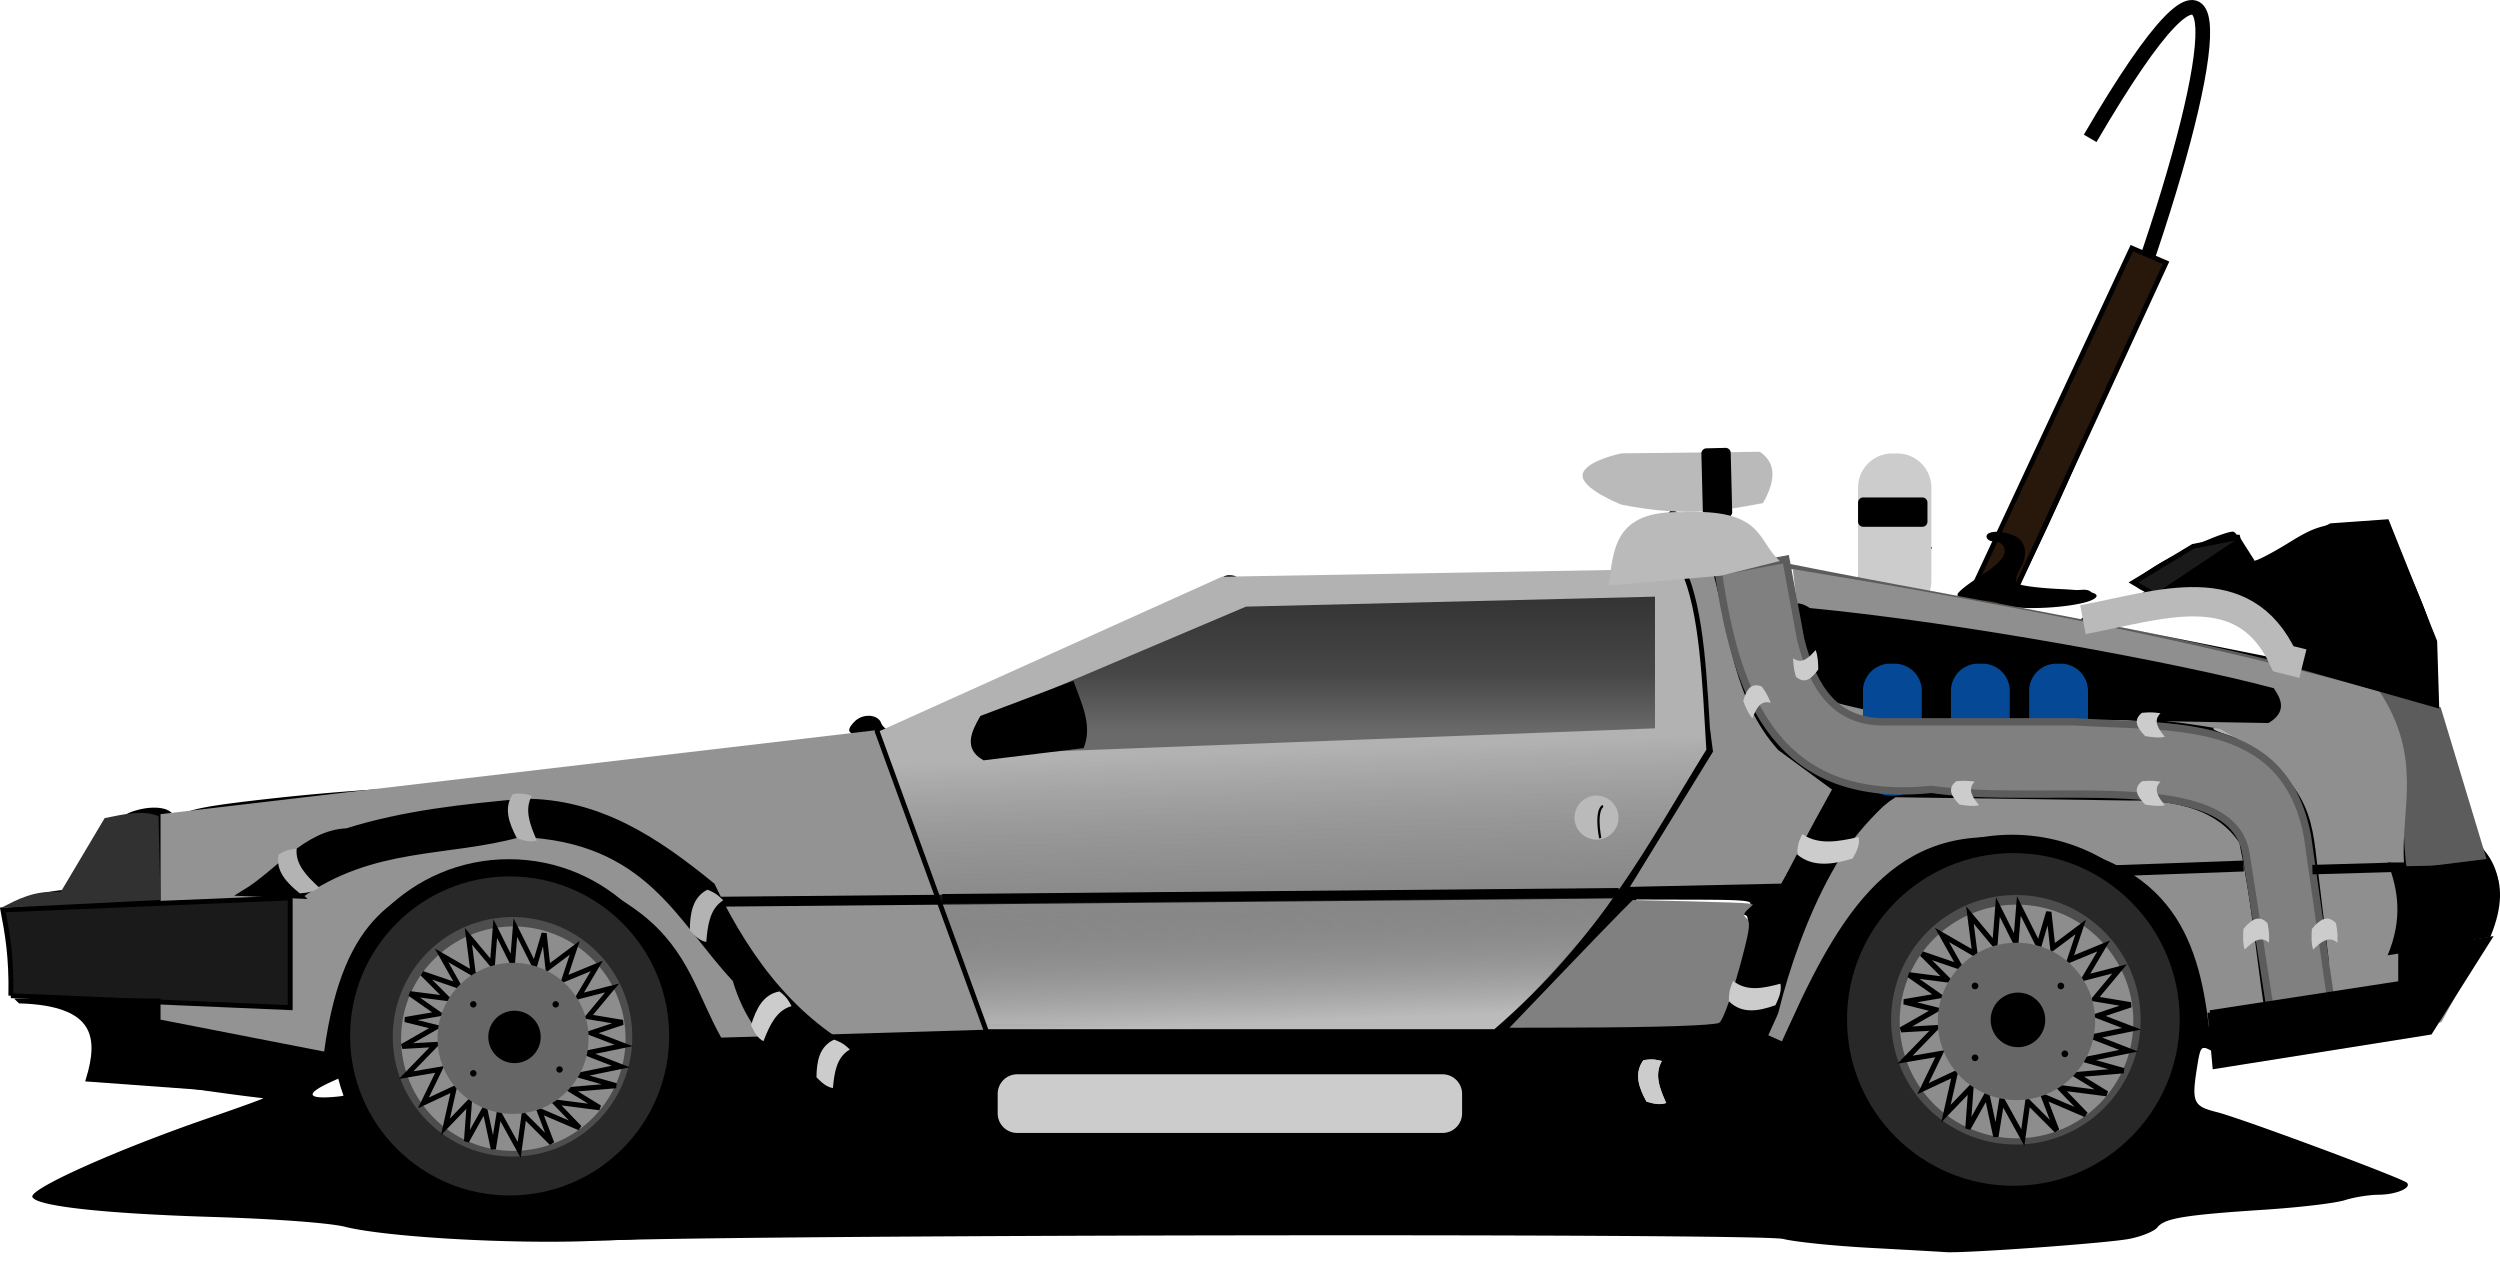 <svg viewBox="0 0 511.408 259.938" xmlns="http://www.w3.org/2000/svg"><defs><linearGradient id="c" x1="260.5" x2="259.68" y1="210.41" y2="152.45" gradientUnits="userSpaceOnUse"><stop offset="0"/><stop stop-opacity="0" offset="1"/></linearGradient><linearGradient id="b" x2="0" y1="149.76" y2="122.05" gradientUnits="userSpaceOnUse"><stop stop-color="#4d4d4d" offset="0"/><stop stop-color="#1a1a1a" offset=".433"/><stop offset="1"/></linearGradient><linearGradient id="a" x1="257.23" x2="255.19" y1="209.19" y2="153.68" gradientUnits="userSpaceOnUse"><stop stop-color="#bbb" offset="0"/><stop stop-color="#393939" stop-opacity=".31" offset=".534"/><stop stop-opacity="0" offset="1"/></linearGradient><filter id="e" x="-.135" y="-.135" width="1.271" height="1.271"><feGaussianBlur stdDeviation="4.624"/></filter><filter id="d" x="-.235" y="-.235" width="1.469" height="1.469"><feGaussianBlur stdDeviation="8.015"/></filter></defs><path d="M427.57 28.303c57.311-98.172-5.333 102.41-46.846 136.38l.39-.086" fill="none" stroke="#000" stroke-width="3"/><path d="m401.09 125.76 35-75 7 3-35 76-7-4z" fill="#28170b" fill-rule="evenodd" stroke="#000"/><path d="M382.602 255.269c-7.352-.393-15.373-1.214-17.824-1.825-4.834-1.205-214.939-.875-243.101.382-16.4.732-42.648-.741-51.084-2.867-3.155-.795-14.32-1.624-27.144-2.017-22.35-.683-36.21-2.229-36.83-4.106-.558-1.685 17.55-9.771 36.335-16.223 6.263-2.152 11.164-3.936 10.892-3.965-7.641-.823-30.136-4.149-30.788-4.552-1.235-.763-1.131-3.772.175-5.078 3.544-3.544-4.111-10.39-13.129-11.738l-4.627-.692.171-4.586c.094-2.522-.182-6.652-.615-9.177-.776-4.533-.746-4.606 2.376-5.694 1.74-.607 4.68-1.103 6.537-1.103 3.239 0 3.51-.298 6.767-7.444 2.479-5.44 4.081-7.707 5.95-8.417 3.951-1.503 8.073-1.19 8.785.665.583 1.52.714 1.52 1.839.005.94-1.268 5.276-2.076 19.41-3.618 10.01-1.092 22.264-2 27.231-2.018s13.9-.642 19.848-1.388c11.566-1.451 13.436-1.273 13.46 1.279.012 1.35.167 1.386.907.217.747-1.179 1.922-.955 7.164 1.363 7.097 3.138 16.422 9.861 17.87 12.883.532 1.11 2.15 2.943 3.596 4.075 2.52 1.973 3.51 2.04 23.673 1.61 22.166-.472 22.62-.584 20.004-4.92-.57-.945-2.91-7.288-5.198-14.094l-4.162-12.376-3.713.321c-3.808.33-4.62-.507-2.525-2.603 1.653-1.653 4.701-1.485 5.385.298.314.816 1.152 1.485 1.863 1.485s2.497 3.23 3.968 7.179 3.738 9.573 5.038 12.498 2.362 6.066 2.362 6.98c0 4.056-.27 4.04 69.789 4.04 59.41 0 67.673-.183 69.613-1.541 1.21-.848 2.2-2.043 2.2-2.655s2.16-4.263 4.8-8.113c10.358-15.104 10.414-15.26 9.654-26.63-.774-11.572-2.491-22.498-3.763-23.941-.48-.545-3.416-1.436-6.524-1.98-4.793-.84-5.7-1.338-5.975-3.273-.415-2.924 1.435-5.145 4.284-5.145 1.229 0 2.792-.673 3.475-1.496 1.104-1.33 1.365-1.331 2.35-.009 1.057 1.42 5.911 2.082 9.913 1.352 2.823-.514 3.096 1.988.33 3.039l-2.411.917 1.426 7.754c.785 4.264 1.834 8.177 2.332 8.694s.905 2.874.905 5.238c0 5.374 2.82 11.006 8.615 17.2 6.079 6.5 12.88 9.11 24.062 9.235 4.63.051 8.863.356 9.408.677s11.461.536 24.26.48c23.232-.103 23.272-.107 23.582-2.296.295-2.069.857-2.21 9.903-2.476l9.59-.283-3.466-1.793c-1.906-.987-6.91-2.192-11.12-2.678s-8.666-1.461-9.902-2.167c-2.97-1.696-41.58-2.23-45.596-.631-2.196.874-3.092.79-4.456-.414-.94-.83-3.668-1.83-6.063-2.223-7.213-1.184-10.802-3.198-13.603-7.635-1.441-2.283-2.933-5.286-3.315-6.673-.785-2.853.55-6.603 2.637-7.404 1.618-.621 20.507 2.072 43.888 6.257 8.986 1.609 21.24 3.641 27.23 4.517 20.332 2.973 22.54 3.442 24.483 5.201 4.464 4.04 4.446 7.576-.044 8.703-2.554.641-2.58.716-.73 2.07 1.057.772 3.42 1.404 5.25 1.404 2.812 0 3.49.464 4.37 2.992 1.319 3.781 4.077 5.385 6.776 3.94 1.09-.583 1.98-1.49 1.98-2.015 0-1.86 1.68-.92 2.817 1.576 1.426 3.13 3.125 2.287 3.125-1.551 0-4.633-2.079-12.974-3.315-13.302-.627-.166-4.706-1.46-9.063-2.873-9.775-3.173-24.265-6.751-38.619-9.536-5.99-1.162-11.528-2.328-12.306-2.591-4.009-1.355 6.955-5.2 15.6-5.47l3.638-.114-3.764-.729c-6.093-1.18-6.3-2.378-.998-5.764 4.412-2.817 14.142-7.142 16.066-7.142.458 0 1.387 1.336 2.064 2.97s1.724 2.97 2.328 2.97 3.78-1.662 7.06-3.694c5.157-3.197 6.926-3.746 13.123-4.069 7.108-.37 7.171-.351 8.22 2.458.582 1.557 1.854 4.613 2.826 6.791 5.31 11.9 6.225 15.342 6.243 23.5.014 6.518.585 9.703 2.797 15.614 1.528 4.085 3.09 9.21 3.47 11.388s1.979 5.606 3.553 7.616c4.451 5.686 3.318 13.561-2.602 18.077-2.304 1.757-3.448 3.445-3.448 5.087 0 3.692-2.535 9.021-4.89 10.282-1.147.614-4.83.985-8.183.823l-6.097-.295.197-6.436c.223-7.298-.232-8.34-4.05-9.274-2.588-.633-2.732-.481-2.897 3.066-.275 5.934.275 11.628 1.155 11.953 1.019.376-3.327 5.148-4.687 5.148-.552 0-1.566-.679-2.254-1.508-1.417-1.707-2.772-1.437-11.02 2.195-4.357 1.919-6.023 2.231-7.55 1.414-1.754-.938-2.02-.664-2.566 2.634-1.332 8.06-1.049 8.788 3.912 10.037 4.98 1.254 37.923 13.5 38.874 14.452 1.05 1.05-2.224 2.433-5.794 2.449-1.91.008-5.03.51-6.932 1.116s-9.252 1.479-16.332 1.94c-16.414 1.072-20.513 1.746-21.98 3.61-.652.829-3.293 1.9-5.87 2.382-4.733.884-33.845 2.972-37.505 2.69-1.089-.084-7.996-.474-15.348-.867zm-281.72-17.788c-.337-.544-1.28-.99-2.097-.99s-1.21.446-.874.99 1.28.99 2.098.99 1.21-.445.873-.99zm-5.446-2.97c0-.545-.472-.99-1.049-.99s-.773.445-.437.99.809.99 1.05.99.436-.446.436-.99zm9.902-7.369c0-.24-.446-.712-.99-1.049s-.99-.14-.99.437.445 1.049.99 1.049.99-.197.99-.437zm-32.856-5.257c.381-2.682-.068-2.727-4.917-.495-4.952 2.28-4.807 3.404.392 3.028 3.499-.254 4.262-.68 4.525-2.533zm335.866-.248c0-1.452-.66-1.98-2.475-1.98-2.703 0-3.133.927-1.287 2.773 1.822 1.822 3.762 1.413 3.762-.793zm-100.082-1.397c.838-1.01.856-1.585.066-2.073-1.319-.815-66.653-.687-68.795.134-.827.318-1.504 1.198-1.504 1.957 0 2.068 68.516 2.05 70.233-.018zm6.467-1.642c-.93-1.506-2.419-1.046-1.803.558.312.814.974 1.229 1.47.922s.647-.973.333-1.48zm-113.332-11.567c.004-.408-2.086-5.3-4.645-10.871l-4.651-10.13-12.901.528c-7.096.29-13.101.726-13.345.97s1.08.45 2.94.458 3.995.402 4.742.875c.863.546-1.94 1.122-7.678 1.576l-9.037.715 2.727 5.03c1.5 2.765 4.117 6.505 5.815 8.31l3.088 3.283h16.47c9.058 0 16.472-.334 16.476-.743zm108.629-4.045c5.958-4.959 16.715-16.746 15.965-17.496-.234-.234-1.74-.033-3.347.446s-2.56.911-2.12.958.505.564.143 1.15c-.428.692-1.247.433-2.342-.743-1.594-1.71-4.843-1.807-60.712-1.807-32.466 0-59.286.257-59.6.572-.703.703 4.978 17.763 6.384 19.168.994.994 33.88 1.979 78.884 2.361l20.991.178 5.754-4.788zm42.832 2.56c.5-1.225 1.917-5.763 3.148-10.083 1.7-5.973 1.94-7.955.996-8.27-.871-.29-.709-.817.545-1.767 1.54-1.169.105-1.358-10.498-1.386l-12.282-.031-11.619 11.883-11.618 11.882h20.208c20.028 0 20.217-.02 21.12-2.228zm-216.82-24.622c0-1.615-6.806-7.643-11.388-10.086-4.245-2.264-15.872-2.995-21.734-1.367-3.898 1.083-1.584 2.619 3.976 2.64 6.032.022 17.456 3.325 23.393 6.762 6.203 3.592 5.752 3.43 5.752 2.051zm229.634-4.911c1.018-1.675 2.794-3.706 3.946-4.513 2.961-2.074 2.637-3.018-1.816-5.29-3.877-1.978-8.625-8.66-12.582-17.708l-1.578-3.607-1.748 5.667c-1.914 6.207-6.275 14.478-11.523 21.857-1.858 2.611-3.115 5.174-2.794 5.693.323.522 6.336.946 13.414.946h12.83l1.851-3.045zm16.683-.291c10.833-7.68 28.914-10.947 43.82-7.92 1.603.326 2.126.167 1.485-.451-2.848-2.746-18.313-3.897-27.726-2.065-2.723.53-7.204 1.11-9.957 1.288-7.711.5-10.423 2.679-12.76 10.256-.906 2.937-.422 2.833 5.137-1.108zm71.546-51.622c-.678-.817-2.403-1.47-3.834-1.45l-2.602.035 2.475 1.415c3.457 1.976 5.601 1.976 3.961 0zm-290.137 50.007c0-1.176 1.72-1.176 4.456 0 1.66.713 1.459.862-1.238.92-1.77.039-3.218-.376-3.218-.92zm51.07-2.171c-.22-.712-.66-4.787-.975-9.055s-.825-8.167-1.132-8.665-2.79-.904-5.517-.904-5.82-.461-6.873-1.025c-2.11-1.13-2.53-4.89-.886-7.96 1.168-2.182 13.754-8.84 16.712-8.84 1.07 0 2.253-.495 2.627-1.1.437-.708 2.36-.878 5.377-.478 3.962.525 5.916.102 12.498-2.706 10.827-4.62 22.468-8.329 30.083-9.585 3.54-.585 20.252-1.334 37.137-1.666 28.774-.566 30.794-.492 32.183 1.179 1.056 1.27 1.576 4.819 1.812 12.37.423 13.52.163 13.847-11.047 13.928-4.454.032-15.228.232-23.942.443s-29.43.663-46.032 1.004c-18.151.373-30.675 1.023-31.407 1.632-.79.656-1.318 4.726-1.5 11.563l-.28 10.55-4.217.306c-2.827.204-4.35-.123-4.62-.99zm29.764-29.191c-.348-2.544-.847-4.839-1.108-5.1-.94-.94-13.882 5.446-14.181 6.996-.358 1.858 1.758 2.402 10.094 2.595l5.828.134-.633-4.625zm48.38 2.792 14.841-.642.768-5.35c.422-2.943.504-5.615.18-5.938-.978-.978-15.27-1.209-23.665-.382-7.813.77-7.895.807-8.808 3.996-.75 2.623-1.642 3.413-4.812 4.266-4.958 1.335-12.01-.708-12.448-3.606a84.862 84.862 0 0 0-.802-4.29l-.517-2.391-1.84 3.026c-1.012 1.664-2.322 3.324-2.91 3.688-1.193.736-1.475 7.732-.358 8.85.393.392 6.297.42 13.12.064s19.086-.937 27.25-1.29zm7.356-23.555c.226-.197-4.144-.358-9.714-.358-6.399 0-9.904.36-9.522.976.546.885 18.154.318 19.236-.618zm31.466 42.58c-.924-.925.193-2.338 1.847-2.338.785 0 1.427.668 1.427 1.485 0 1.492-2.09 2.036-3.274.853zm77.213-41.081c-.997-.58-2.711-.82-3.809-.533-2.232.584-4.774-.128-4.774-1.338 0-.436 2-2.059 4.444-3.605 4.481-2.835 5.93-4.717 4.907-6.372-.306-.495-1.198-.9-1.983-.9s-1.427-.446-1.427-.99c0-1.293 3.566-1.272 6.006.034 2.18 1.166 2.48 4.04.715 6.865-.66 1.057-.847 2.275-.416 2.706s4.335.945 8.674 1.142c5.34.243 7.77.724 7.516 1.49-.707 2.14-16.677 3.347-19.853 1.5zm-25.912-3.53c-1.09-.274-2.325-.823-2.747-1.218-1.925-1.808 7.682-6.89 13.145-6.952 1.947-.022 2.158.174.99.92-.825.528-1.485 2.392-1.485 4.194 0 3.1-.178 3.251-3.961 3.4-2.179.085-4.852-.07-5.942-.344zm-133.186-1.328c0-.527.668-.96 1.485-.96s1.486.176 1.486.39-.669.646-1.486.96-1.485.138-1.485-.39zm92.091-16.706c-.817-.457-3.713-1.834-6.436-3.06-4.756-2.142-4.855-2.267-2.503-3.149 1.53-.574 3.2-.559 4.456.041 1.104.528 3.558 1.228 5.454 1.556 2.828.49 3.752.193 5.157-1.653 1.462-1.92 1.97-2.064 3.486-.982.975.697 2.554 1.528 3.507 1.848s1.733.966 1.733 1.434c0 1.455-4.49 3.879-7.01 3.784-1.319-.05-3.289.158-4.378.46s-2.649.178-3.466-.28z"/><path d="M374.918 254.338c-3.957-.447-7.967-1.13-8.912-1.518s-52.071-.873-113.609-1.08c-83.952-.282-112.757-.086-115.362.787-7.969 2.676-56.655.7-66.84-2.713-2.557-.856-11.156-1.498-24.26-1.81-18.677-.444-30.715-1.788-30.687-3.426.017-.976 6.704-3.958 12.367-5.513 2.723-.748 6.288-1.837 7.922-2.42 9.029-3.218 17.98-5.323 27.231-6.403l10.398-1.214.311-3.764c.487-5.885-.987-6.856-6.555-4.32-5.672 2.585-14.325 2.801-31.151.779-12.97-1.56-14.81-2.55-12.182-6.562.91-1.39 1.389-3.366 1.063-4.392-.783-2.466-10.597-7.946-14.23-7.946-3.394 0-5.363-1.912-4.09-3.972.996-1.611.18-9.798-1.146-11.492-1.188-1.518 1.064-3.211 5.194-3.905 1.855-.31 4.32-.754 5.48-.985 1.527-.303 3.017-2.483 5.391-7.886 3.452-7.854 4.755-8.88 10.453-8.228 2.818.322 2.843.384 2.843 7.01 0 3.678.255 6.686.568 6.685s1.079-2.752 1.704-6.113 1.505-6.479 1.955-6.929 6.367-1.11 13.15-1.465 14.057-1.248 16.168-1.983 7.61-1.336 12.223-1.336c7.72 0 8.429.167 8.936 2.106l.55 2.107 1.708-2.264c1.44-1.91 3.318-2.473 11.982-3.596 5.651-.733 10.831-1.121 11.513-.864s1.237 1.443 1.237 2.633c0 2.068.085 2.088 1.89.455s2.265-1.53 10.15 2.245c4.543 2.176 9.786 5.54 11.651 7.477 3.318 3.445 3.352 3.564 1.574 5.529-1.934 2.137-1.287 4.16.695 2.178 1.647-1.646 3.46-1.46 5.485.566 1.576 1.576 3.13 1.667 16.587.973 8.166-.421 17.223-.498 20.126-.172 3.905.44 5.709.215 6.932-.862 1.293-1.14 2.888-1.285 7.332-.664 3.124.436 33.648.845 67.831.908 59.467.11 62.311.033 65.864-1.786 2.043-1.046 3.714-1.505 3.714-1.019s6.289.884 13.976.884h13.976l3.807-4.209c2.094-2.314 3.812-4.876 3.817-5.693.005-.817-1.916-2.653-4.27-4.08-3.575-2.167-5.074-4.159-9.127-12.125-2.668-5.243-5.378-9.534-6.022-9.536-2.008-.008-2.536-3.89-1.822-13.41.441-5.886.313-9.884-.359-11.14-.694-1.296-3.313-2.55-7.76-3.716-7.902-2.071-8.607-2.555-7.734-5.308.84-2.646 3.498-2.722 3.498-.1 0 2.4.865 2.531 2.445.37 1.038-1.42 1.614-1.452 4.875-.273 4.842 1.75 5.379 2.516 6.606 9.423.57 3.206 1.66 7.192 2.424 8.858s1.136 3.99.83 5.163c-.804 3.071 3.015 10.302 8.76 16.587 4.06 4.443 6.012 5.73 11.033 7.272 9.363 2.876 14.243 3.457 17.547 2.088 2.01-.832 3.3-.892 4.152-.191.731.6 10.959 1.208 25.002 1.487 20.737.412 24.122.266 26.562-1.143 2.624-1.514 2.88-1.502 4.134.206 1.588 2.16 8.472 3.968 9.853 2.587.518-.518 2.19-.941 3.714-.941 3.196 0 3.727-2.256 1.19-5.059-2.116-2.339-1.259-3.39 2.999-3.677 3.223-.217 3.535-.007 3.535 2.383 0 2.903 5.983 11.718 8.648 12.74 1.068.41 2.186-.01 3.016-1.135.726-.983 1.934-1.663 2.685-1.51 3.198.646 2.996-18.197-.235-21.815-.851-.953-2.213-1.732-3.025-1.732s-5.756-1.381-10.987-3.068-17.667-4.759-27.639-6.825c-21.46-4.447-22.73-5.066-14.378-7.004 7.033-1.633 15.301-1.049 20.378 1.44 4.024 1.971 4.701 2.074 4.688.711-.027-2.885-1.797-4.486-5.124-4.636-5.691-.257-12.685-1.606-12.685-2.449 0-1.734 14.155-9.857 17.176-9.857.769 0 1.956 1.347 2.637 2.992s1.624 3.23 2.093 3.52 2.867-.86 5.328-2.553c6.482-4.46 10.627-5.94 16.638-5.94h5.316l2.801 6.19c4.006 8.849 5.52 13.36 6.558 19.557 1.094 6.524 1.125 7.542.346 11.387-.417 2.057.166 4.699 1.892 8.585 1.372 3.088 3.222 8.435 4.11 11.883s2.694 7.687 4.01 9.42c3.306 4.357 3 14.68-.472 15.896-3.166 1.109-6.048 4.588-6.048 7.302 0 7.302-5.382 11.555-12.995 10.269-3.68-.622-3.773-.73-2.35-2.762.815-1.163 1.481-3.143 1.481-4.4s.557-2.453 1.238-2.656c5.006-1.493 5.256-1.814 1.987-2.552-5.837-1.318-7.496-3.841-4.617-7.022 2.166-2.394 1.016-7.82-1.657-7.82-1.367 0-1.902.695-1.902 2.468v2.468l-4.208-1.634c-2.315-.899-4.836-2.12-5.602-2.715-1.169-.907-1.275-.443-.66 2.88.402 2.178 1.315 5.297 2.028 6.931 1.953 4.477 1.882 18.76-.102 20.405-1.325 1.1-1.781 1.02-2.9-.51-1.602-2.19-5.89-1.66-11.689 1.448-2.139 1.146-5.128 1.9-6.87 1.731l-3.082-.298-1.218 8.416c-.67 4.63-1.505 9.359-1.857 10.509-.701 2.298-.335 2.492 9.424 4.996 9.341 2.396 14.153 3.187 20.3 3.336 4.485.109 5.32.332 3.407.913-1.393.422-3.579 1.328-4.857 2.012-1.961 1.05-15.009 2.418-31.228 3.276-3.23.17-3.96.574-3.96 2.19 0 1.668-1.094 2.185-6.932 3.278-8.246 1.544-47.433 2.36-57.696 1.2zm47.047-16.68c3.486-2.484 6.784-6.118 5.554-6.118-1.466 0-6.276 2.396-6.285 3.131-.004.36-1.901.97-4.216 1.352s-4.648.96-5.185 1.28c-2.336 1.397-14.372-1.006-14.372-2.87 0-.502-.668-.913-1.485-.913-1.806 0-1.939-2.092-.248-3.89 1.018-1.082.754-1.202-1.485-.675-2.636.622-3.775-.609-1.733-1.871 1.714-1.059 1.078-2.476-1.111-2.476-1.82 0-1.924-.214-.78-1.592 1.117-1.347 1.058-1.785-.385-2.84-1.538-1.125-1.554-1.375-.164-2.53 1.018-.843 1.182-1.503.484-1.935-1.418-.876.874-10.934 2.646-11.614.71-.273 1.29-1.13 1.29-1.906s.669-1.667 1.486-1.98 1.485-1.239 1.485-2.056c0-.907.573-1.265 1.47-.921.868.333 1.903-.244 2.526-1.407.58-1.084 1.546-1.668 2.146-1.297s1.677-.129 2.395-1.11c1.005-1.375 1.615-1.525 2.664-.655 1.499 1.244 2.663.571 2.663-1.54 0-1.971-6.238-.682-12.25 2.532-8.251 4.412-12.757 12.375-12.68 22.417.054 7.248 1.823 11.72 6.57 16.606 4.719 4.86 8.74 6.852 15.39 7.624 6.236.724 9.732.019 13.611-2.746zm-308.952 2.17c1.226-.329 2.228-1.039 2.228-1.578s-.7-.712-1.556-.383c-1.705.654-9.586-1.08-12.774-2.812-6.465-3.51-10.538-6.743-10.062-7.984.305-.795-.285-1.628-1.404-1.984-2.575-.817-2.442-2.086.298-2.845l2.228-.617-2.475-1.952c-1.936-1.527-2.111-1.957-.802-1.974 2.253-.03 3.205-1.785 1.852-3.416-.833-1.004-.717-1.473.478-1.932 1.056-.405 1.37-1.264.949-2.591-.448-1.41-.181-1.986.922-1.986.892 0 1.552-.842 1.552-1.98 0-1.09.445-1.98.99-1.98s.99-.669.99-1.486c0-.825.88-1.485 1.98-1.485 1.164 0 1.981-.66 1.981-1.601 0-1.114.603-1.443 1.983-1.082 1.217.318 2.328-.098 2.875-1.076.737-1.318 1.158-1.374 2.426-.321.843.7 2.408.995 3.478.656s2.231-.154 2.581.413 1.455 1.03 2.453 1.03 2.073.669 2.386 1.486 1.476 1.485 2.582 1.485 2.012.638 2.012 1.419.897 1.703 1.994 2.051 1.722 1.075 1.389 1.615.116 1.78 1 2.756 1.342 2.463 1.02 3.303-.09 1.836.518 2.212c.804.497.78 1.076-.088 2.123-1.567 1.887.47 4.36 2.18 2.649 1.545-1.545-.697-11.615-3.613-16.236-7.335-11.62-25.299-13.422-35.533-3.566-6.678 6.432-8.294 15.61-4.522 25.69 2.061 5.51 7.603 11.8 11.889 13.497 2.807 1.112 10.28 1.376 13.616.482zm7.18-3.279c0-.512-.446-1.207-.99-1.543s-.99.082-.99.931.445 1.544.99 1.544.99-.42.99-.932zm157.446-2.936c40.66-.01 67.336-2.06 67.336-5.174 0-.473-15.04-.896-33.42-.94s-54.81-.211-80.952-.37-51.874-.08-57.183.176l-9.652.465 3.39 2.3c3.822 2.594 6.976 2.798 62.455 4.04 15.794.354 28.85.76 29.014.902s1.945-.114 3.96-.57 8.789-.828 15.052-.83zm-152.495-.037c0-1.133-4.148-4.16-4.803-3.505-.592.592 2.846 4.44 3.966 4.44.46 0 .837-.42.837-.935zm-11.788-4.575c5.826-2.676 6.312-3.032 7.537-5.523.953-1.937.906-3.68-.232-8.558-1.917-8.218-4.385-10.611-10.943-10.611-6.161 0-11.794 3.74-13.103 8.7-.921 3.492.746 11.621 2.92 14.242 2.852 3.436 8.573 4.16 13.82 1.75zm-9.478-7.323c-.323-.523-.06-1.792.582-2.821 1.767-2.83.315-7.464-2.137-6.823-2.234.584-2.482-.98-.557-3.517 1.84-2.424 4.88-2.314 4.1.148-.422 1.327.215 2.49 2.16 3.95 4.764 3.573 5.294 4.164 4.662 5.187-.339.548.208 1.599 1.214 2.335 2.59 1.893.854 3.096-2.148 1.49-1.916-1.026-2.765-1.065-3.663-.167-1.412 1.412-3.41 1.515-4.213.218zm9.847-8.012c-.941-1.522.348-2.505 1.619-1.234.71.711.728 1.265.052 1.683-.555.343-1.307.14-1.671-.45zm15.125 15.173c.39-1.17-3.48-2.807-4.417-1.87-.822.823 1.819 3.707 3.025 3.305.565-.189 1.191-.834 1.392-1.435zm291.306-1.939c1.318-1.19 2.542-3.196 2.72-4.456 1.65-11.707 1.703-11.269-1.808-14.849-7.874-8.024-12.798-8.907-18.135-3.248-4.181 4.434-6.473 9.236-6.433 13.48.037 3.841 1.528 6.107 6.1 9.27 4.5 3.111 14.01 3.005 17.556-.197zm-12.795-8.947c-2.687-.481-5.179-2.256-3.169-2.256.654 0 2.08-.892 3.169-1.98 2.835-2.836 6.931-2.66 6.931.296 0 2.45-1.729 4.738-3.416 4.52-.572-.075-2.154-.335-3.515-.58zm23.27 10.617c.337-.545.14-.99-.436-.99s-1.05.445-1.05.99.197.99.438.99.712-.446 1.048-.99zm-299.891-4.5c.799-2.081-.09-2.744-2.606-1.945-1.687.535-1.875.95-.944 2.071 1.515 1.825 2.82 1.779 3.55-.126zm302.367-.346c0-1.046-2.455-2.1-4.785-2.055-1.425.027-1.388.23.27 1.485 2.146 1.623 4.515 1.922 4.515.57zM314.1 222.119c.719-.26 1.165-1.477.99-2.704l-.317-2.233-39.114-.069c-32.842-.057-39.79.176-43.332 1.456-4.906 1.772-4.968 3.356-.16 4.06 4.197.613 80.131.14 81.933-.51zm12.06-1.471c0-.545-.445-.99-.99-.99s-.99.445-.99.99.446.99.99.99.99-.445.99-.99zm108.134-11.669c-1.4-6.672-4.38-11.28-9.51-14.7-4.141-2.761-12.374-4.592-11.055-2.458.401.65 1.586.91 2.632.578 1.21-.384 2.11-.061 2.474.887.315.82 1.151 1.269 1.859.997s2.512.643 4.01 2.031c2.375 2.2 2.55 2.735 1.363 4.165-1.214 1.463-1.121 1.564.858.936 2.232-.709 3.152.716 1.23 1.904-1.697 1.05-1.086 2.476 1.061 2.476 1.954 0 1.97.082.318 1.732s-1.596 1.761 1.167 2.318l2.9.584-2.782 1.147c-2.995 1.234-2.774 3.13.366 3.13 2.67 0 2.419 1.773-.306 2.16-2.826.401-2.563 2.12.436 2.86 3.296.813 4.496-3.517 2.98-10.748zm-364.702-3.946c.086-1.961-.246-2.164-2.624-1.596-1.498.358-3.3 1.106-4.006 1.663s-5.05.957-9.654.89c-4.795-.07-8.373.285-8.373.831 0 .525.335.97.743.99s4.753.654 9.655 1.412c8.772 1.355 8.939 1.343 10.623-.778l1.71-2.155.122 2.97c.118 2.92.134 2.93.913.496.436-1.362.837-3.487.892-4.723zm82.762 2.776c.925-1.496-7.974-17.62-9.103-16.49-.229.228.667 2.577 1.99 5.218s2.948 6.473 3.61 8.515c1.19 3.68 2.363 4.602 3.503 2.757zm49.615-.167c.505-.817 6.958-.95 23.577-.484 12.584.352 35.025.9 49.869 1.216l26.986.576 4.206-2.497c4.746-2.82 22.254-20.072 21.318-21.01-.733-.733-130.453-.584-131.64.151-.46.284-.45 1.269.02 2.189s1.15 3.01 1.51 4.643c.514 2.346.071 1.929-2.105-1.98l-2.757-4.951-17.811.327c-9.796.18-18.57.538-19.499.795-2.073.575-1.252 2.784 4.461 11.995 6.312 10.177 6.255 10.153 25.03 10.153 10.977 0 16.369-.36 16.84-1.124zm150.278-.13c.942-.688 2.54-4.365 3.55-8.169s2.519-8.77 3.351-11.035 1.252-4.382.93-4.703-6.338-.585-13.37-.585h-12.787l-11.557 11.989c-6.356 6.593-11.705 12.386-11.887 12.873-.55 1.47 39.741 1.114 41.77-.37zm20.767-19.822c3.724-6.355 12.353-13.84 18.794-16.306 18.689-7.152 40.771-4.174 50.722 6.84 4.479 4.958 8.995 14.354 10.362 21.56.56 2.95 1.237 5.585 1.505 5.854 2.777 2.776-.007-12.945-3.637-20.542-1.197-2.503-4.931-7.274-8.3-10.602-6.867-6.785-10.785-8.53-23.263-10.354-8.2-1.199-22.261-.51-23.281 1.14-.308.498-2.473.906-4.81.906-8.865 0-9.89.911-16.883 14.996-6.074 12.235-9.463 21.31-9.434 25.261.007 1.006 1.28-1.811 2.828-6.259s3.977-10.07 5.398-12.494zM46.912 200.844c0-.544-.196-.99-.437-.99s-.712.446-1.048.99-.14.99.436.99 1.05-.445 1.05-.99zm6.437 0c.336-.544-.057-.99-.874-.99s-1.76.446-2.097.99.056.99.873.99 1.761-.445 2.098-.99zm412.856.106c.301-.487-.093-2.699-.875-4.916s-1.177-5.54-.878-7.385c.627-3.86-1.402-5.37-4.783-3.56-1.48.792-1.822 1.63-1.312 3.215.38 1.179 1.276 4.594 1.991 7.59.715 2.995 1.338 5.557 1.383 5.693.225.67 3.998.133 4.474-.637zm-443.504-3.17c.368-.595 1.719-.882 3-.637 2.319.443 2.322.43.627-2.455-1.176-2.002-1.8-2.43-2.017-1.383-.171.834-1.865 2.078-3.763 2.765-2.83 1.023-3.13 1.374-1.668 1.951 2.554 1.008 3.07.976 3.821-.24zm15.291-.838c0-.512-.445-1.207-.99-1.544s-.99.083-.99.932.445 1.544.99 1.544.99-.42.99-.932zm8.136-4.201c-1.338-1.338-2.563.765-1.72 2.952.598 1.554.73 1.543 1.675-.143.678-1.207.693-2.161.045-2.809zm10.679 2.162c0-.544-.197-.99-.437-.99s-.712.446-1.048.99-.14.99.436.99 1.049-.445 1.049-.99zm-4.951-5.281c0-2.814-.74-3.665-2.573-2.962-1.702.654-1.792 2.492-.2 4.084 1.815 1.815 2.773 1.428 2.773-1.122zm86.118-6.434c-2.25-4.659-8.709-10.628-14.19-13.118-7.607-3.454-26.321-1.818-30.835 2.695-.868.868-1.42 1.737-1.227 1.93s3.667-.02 7.72-.472c14.292-1.592 27.674 1.953 36.584 9.694 1.906 1.656 3.537 3.023 3.623 3.037s-.667-1.68-1.675-3.767zm233.724-6.109c0-.545-.472-.99-1.048-.99s-.774.445-.437.99.808.99 1.048.99.437-.445.437-.99zm112.53-.495c.817-.817 2.764-1.485 4.327-1.485 5.083 0 4.968-3.761-.136-4.405-1.293-.163-2.963-.465-3.709-.67-1.895-.52-5.115 5.194-3.837 6.807 1.25 1.579 1.551 1.556 3.355-.247zm-24.979-.363c1.435-2.32-6.733-5.833-9.064-3.899-1.071.89-.794 1.454 1.434 2.923 2.918 1.924 6.742 2.414 7.63.976zm3.053-45.683c.336-.545-.332-.99-1.486-.99s-1.821.445-1.485.99 1.005.99 1.485.99 1.15-.446 1.486-.99zM189.979 173.86c-4.483-12.531-7.415-21.87-6.999-22.286.29-.288.808.319 1.154 1.35.57 1.703 7.38 19.547 8.165 21.396.182.428-.167.778-.774.778s-1.303-.557-1.546-1.238zm148.613-2.228c2.996-5.07 8.607-13.368 9.04-13.368.866 0-5.28 10.155-7.972 13.173l-2.823 3.166 1.755-2.97zm-122.51-1.733c-.667-1.225-1.463-5.347-1.769-9.16l-.556-6.93-6.273-.693c-8.907-.982-11.075-3.438-7.518-8.516 1.794-2.562 12.257-8.12 15.284-8.12 1.124 0 3.162-.734 4.529-1.63 2.117-1.387 2.846-1.435 4.915-.328 2.188 1.171 3.686.798 15.057-3.744 6.944-2.774 15.077-5.716 18.072-6.537 7.588-2.08 19.4-3.08 20.245-1.714.901 1.46 24.589 1.379 29.762-.101 2.178-.623 9.121-1.306 15.429-1.517 9.385-.315 11.694-.111 12.716 1.12.725.875 1.459 5.57 1.749 11.196.696 13.518 1.101 13.164-15.937 13.88l-13.687.573.57-2.876c.958-4.84 1.09-9.772.294-11.06-.957-1.548-28.554-1.722-31.401-.198-1.107.592-1.916 2.066-1.916 3.49 0 3.128-3.806 4.748-9.654 4.11-5.419-.592-7.18-2.13-7.18-6.271 0-2.313-.458-3.345-1.485-3.345-.817 0-1.485.672-1.485 1.492s-1.112 2.459-2.47 3.64c-2.072 1.801-2.413 2.846-2.112 6.465.27 3.232-.043 4.526-1.243 5.148-3.095 1.604-4.558-.145-4.87-5.82-.165-2.978-.466-5.581-.67-5.785s-3.856 1.125-8.118 2.952c-5.958 2.553-7.749 3.776-7.749 5.289 0 1.338.793 2.09 2.476 2.347 2.022.31 1.659.583-1.98 1.486l-4.457 1.106-1.136 10.892c-.625 5.99-1.182 11.003-1.238 11.14s-1.2.248-2.542.248c-1.512 0-2.902-.848-3.652-2.228zm-40.944-21.537c.337-.545 1.254-.99 2.039-.99s1.427.445 1.427.99-.918.99-2.039.99-1.763-.445-1.427-.99zm269.907-.932c-2.228-1.932-3.552-2.039-25.411-2.039-14.306 0-23.293.376-23.673.99-.909 1.471-4.438 1.2-5.047-.389-.316-.824-2.795-1.662-6.157-2.082-3.095-.387-6.775-1.297-8.177-2.022-2.693-1.392-7.34-7.685-8.062-10.918-.542-2.425 1.826-7.364 3.53-7.364 4.413 0 28.093 3.875 58.076 9.505 6.065 1.138 29.347 4.317 31.859 4.35 1.637.02 6.76 5.318 6.76 6.99 0 2.303-5.791 4.051-12.605 3.806-2.598-.093-5.628.141-6.733.52-1.356.467-2.775.028-4.36-1.347zm-151.822-.783c2.315-.209 6.102-.209 8.417 0s.42.379-4.208.379-6.524-.17-4.209-.38zm115.62-24.007c-.402-.65-2.008-.823-4.054-.44-4.61.865-4.255-.573 1.068-4.324 2.775-1.956 4.456-3.896 4.456-5.142 0-2.253 2.477-2.735 3.281-.639.288.75-.123 2.608-.913 4.13-1.51 2.91-1.06 3.993 1.893 4.562.982.189 1.873.789 1.98 1.334.27 1.367-6.89 1.849-7.712.519zm12.956.136c-.664-1.074 1.588-2.14 4.52-2.14 1.143 0 1.81.524 1.576 1.237-.495 1.507-5.284 2.217-6.096.903zm-38.222-3.553-3.466-1.26 3.466-2.126c1.906-1.17 4.134-2.124 4.95-2.122 1.62.004 4.23 4.693 3.38 6.07-.726 1.175-4.202.94-8.33-.562zm-41.59-18.413c-.817-.443-2.934-1.342-4.704-1.998s-3.218-1.631-3.218-2.168c0-.545.766-.657 1.733-.253.953.397 3.738 1.125 6.189 1.617 3.904.784 4.66.646 6.1-1.112 2.021-2.467 2.397-2.477 5.369-.139 1.806 1.42 2.08 2.1 1.146 2.835-1.686 1.328-10.791 2.207-12.615 1.218z"/><path d="M384.583 254.288c-7.353-.385-15.171-1.199-17.376-1.808-6.19-1.711-224.356-1.843-233.644-.14-4.906.898-12.275 1.095-25.251.674-22.533-.73-33.943-2.131-39.111-4.801-3.032-1.567-5.052-1.913-8.665-1.485-2.59.307-4.71.403-4.71.213s2.974-1.78 6.61-3.533c4.638-2.237 8.037-3.189 11.388-3.189 2.627 0 4.777-.378 4.777-.84s-.851-2.998-1.892-5.637-2.205-6.894-2.59-9.456-1.098-4.905-1.587-5.207-3.35.372-6.36 1.498c-6.19 2.316-12.658 2.56-27.012 1.018-15.347-1.65-16.012-1.812-16.012-3.91 0-1.032.446-2.152.99-2.488s.99-1.914.99-3.504c0-2.366-.703-3.252-3.869-4.867-2.128-1.085-4.025-2.44-4.214-3.008s-2.682-1.312-5.538-1.65-5.193-.944-5.193-1.346c0-1.322 2.862-3.138 3.918-2.486.568.351 1.485.36 2.036.02 1.506-.932-.521-3.938-2.662-3.947-1.232-.005-1.906-.873-2.12-2.73-.252-2.193.085-2.723 1.733-2.723 2.19 0 2.814-1.56.881-2.204-2.074-.692.21-2.748 3.051-2.748 3.532 0 5.826-2.582 9.058-10.196 2.282-5.377 2.985-6.18 5.971-6.827 5.651-1.224 6.13-.62 5.69 7.173-.37 6.542-.272 6.944 1.621 6.673 1.32-.19 2.108-1.143 2.283-2.764.78-7.24 1.37-9.156 2.475-8.051.616.616 2.771 1.12 4.79 1.12 3.182 0 3.601.262 3.152 1.98-.285 1.089-.244 1.98.091 1.98.754 0 12.575-6.238 17.941-9.467 3.401-2.046 5.23-2.385 12.93-2.4 8.879-.016 8.979.011 10.002 2.707l1.034 2.724 1.081-2.639c1.24-3.028 2.13-3.392 11.592-4.747 10.342-1.48 12.378-1.352 12.378.784 0 2.76 1.13 3.315 3.108 1.526 1.66-1.503 2.297-1.39 9.194 1.642 7.536 3.311 16.211 10.638 13.691 11.562-.68.25-1.238 1.058-1.238 1.798 0 2.827-1.852 2.235-6.284-2.012-7.598-7.28-11.578-8.892-21.937-8.882-11.902.01-18.332 2.084-26.836 8.65-7.75 5.985-11.35 10.706-14.41 18.893-1.451 3.887-2.884 6.056-4.374 6.623-1.218.463-2.507 1.315-2.864 1.893s-2.878 1.052-5.601 1.052c-3.049 0-4.716-.381-4.34-.99.337-.545 1.491-.99 2.566-.99 2.922 0 3.356-2.505 1.783-10.294l-1.421-7.036-6.662-.292-6.663-.293.015 8.214c.009 4.519.442 8.884.964 9.7.752 1.178.33 1.589-2.035 1.98-1.64.273-2.989.942-2.997 1.486-.012.845 11.889 3.438 26.514 5.776l4.037.646 1.115-7.496c1.57-10.559 4.37-16.41 10.551-22.06 6.566-6 14.057-8.4 26.202-8.39 12.4.01 20.168 2.849 28.103 10.273 6.357 5.946 10.406 12.231 12.541 19.467 1.344 4.552 3.13 5.904 4.933 3.732.92-1.108.436-2.698-2.315-7.616-1.913-3.418-5.073-8.22-7.022-10.67-4.191-5.27-4.354-6.806-.98-9.264 2.468-1.798 2.561-1.795 4.384.162 1.791 1.922 2.695 1.978 23.44 1.446 11.869-.304 21.802-.823 22.074-1.153s24.558-.376 53.968-.103 61.047.216 70.306-.125 23.785-.652 32.28-.69c15.317-.067 15.46-.089 17.056-2.524l1.61-2.455 3.039 2.84 3.04 2.839-3.134 6.207c-3.624 7.18-6.796 16.19-6.831 19.407-.045 4.103 1.799 2.284 3.453-3.407 2.435-8.375 7.942-18.658 12.357-23.073 12.178-12.178 38.06-15.685 54.534-7.39 8.613 4.337 15.53 14.811 18.07 27.363.68 3.363 1.75 6.285 2.377 6.494 2.138.713 3.346-3.345 2.335-7.843-1.26-5.608-.627-5.953 1.142-.623 1.275 3.843 1.764 4.3 4.891 4.568 4.82.413 5.955-1.266 4.222-6.24-.76-2.178-1.124-5.362-.81-7.074 1.059-5.792-.638-7.164-9.269-7.49-6.362-.24-7.707-.58-7.982-2.022-.278-1.455.435-1.735 4.446-1.748 2.627-.008 5.374-.394 6.105-.857 3.472-2.2-5.096-8.03-9.669-6.579-1.063.338-2.741.2-3.729-.308-5.795-2.976-14.657-5.247-27.922-7.156-6.635-.955-9.72-.937-15.349.088-3.874.706-7.538 1.659-8.14 2.118s-2.417.57-4.03.247c-4.88-.976-9.764 1.785-13.285 7.507l-3.122 5.073-2.355-2.212c-2.176-2.044-2.242-2.385-.869-4.48 2.172-3.314 1.892-4.07-2.296-6.207-4.057-2.07-7.056-6.019-11.985-15.784-1.708-3.382-3.983-7.028-5.056-8.102-3.27-3.27-2.131-12.844 1.527-12.844 1.055 0 1.38 1.128 1.242 4.31-.378 8.678 10.328 21.885 20.188 24.906 7.196 2.204 15.877 2.971 18.393 1.625 1.588-.85 2.31-.768 3.256.372 1.013 1.221 5.318 1.465 25.864 1.465 17.733 0 25.192-.34 26.59-1.213 1.602-1 2.165-.927 3.205.416 1.572 2.03 7.598 3.702 10.996 3.052 2.168-.415 2.647-.062 3.178 2.342.344 1.556 1.301 4.612 2.127 6.79s1.868 6.52 2.315 9.648 1.574 7.138 2.503 8.912c1.249 2.381 1.64 5.3 1.495 11.148-.212 8.57-1.308 11.077-3.53 8.068-1.306-1.768-1.542-1.772-6.617-.095-2.895.956-6.284 2.401-7.532 3.212-1.794 1.165-2.785 1.238-4.737.349-2.92-1.33-2.875-1.417-4.284 8.175-1.202 8.183-4.611 15.522-10.11 21.77-2.228 2.53-3.814 5.216-3.525 5.969.767 1.999-6.477 3.574-21.122 4.594-6.807.474-13.046.807-13.863.742s-7.5-.435-14.853-.82zm-209.9-12.38c1.424-1.287 3.622-1.386 14.933-.669 7.294.463 14.205.508 15.357.1s3.832-.35 5.957.127c5.487 1.233 8.868 1.26 55.818.439 52.768-.923 59.285-.938 63.226-.15 2.972.594 3.386.322 6.157-4.048 1.996-3.147 4.473-5.448 7.545-7.01 3.437-1.746 4.228-2.542 3.184-3.203-.764-.483-25.229-.893-54.366-.91-47.817-.027-59.815-.548-54.435-2.366.801-.27 18.214-.674 38.694-.895s37.747-.719 38.371-1.105c1.49-.92 1.458-4.23-.048-5.16-.65-.402-18.809-.63-40.351-.507-41.792.24-46.935.739-46.395 4.5.165 1.148 1.165 2.186 2.275 2.363 1.09.174 2.636.536 3.438.806 5.046 1.698-5.272 2.342-38.591 2.408-29.186.057-36.716.326-35.183 1.253 3.558 2.152 7.738 7.065 9.636 11.329 2.085 4.682 2.395 4.856 4.78 2.698zm247.727-3.737c11.133-9.076 15.164-18.25 12.863-29.272-3.938-18.861-25.862-26.054-40.7-13.35-11.616 9.941-12.26 29.44-1.293 39.07 4.612 4.049 9.243 5.96 16.555 6.83 3.267.39 6.258.77 6.647.844s3.055-1.78 5.928-4.122zm-10.43-4.325c-1.01-1.01-.785-4.29.295-4.29.882 0 3.005 3.101 3.005 4.39 0 .78-2.497.704-3.3-.1zm4.29-1.32c0-.545.446-.99.99-.99s.991.445.991.99-.446.99-.99.99-.99-.445-.99-.99zm3.65-1.684c-.286-.463.558-1.88 1.876-3.149s2.397-1.795 2.397-1.17c0 1.63-3.653 5.323-4.273 4.32zm-22.237-2.463c.216-.646.922-1.352 1.569-1.568.723-.241.945.212.575 1.176-.691 1.8-2.738 2.175-2.144.392zm-3.197-1.615c0-1.197 1.878-2.592 2.565-1.905.25.25-.226 1.017-1.056 1.706-.941.78-1.51.856-1.51.2zm29.707-3.766c0-1.316.268-1.384 1.485-.374.817.678 1.485 1.4 1.485 1.606s-.668.374-1.485.374-1.485-.723-1.485-1.606zm-30.884-1.05c.715-.287 1.57-.252 1.898.077s-.256.563-1.3.52c-1.153-.047-1.388-.282-.598-.598zm32.369-2.295c-.337-.545-.14-.99.437-.99s1.048.445 1.048.99-.196.99-.436.99-.713-.445-1.05-.99zm-34.163-.99c0-.545.695-.99 1.544-.99s1.268.445.931.99-1.03.99-1.543.99-.932-.446-.932-.99zm16.247-2.359c-.85-2.214.369-3.583 3.19-3.583 2.011 0 2.425.425 2.17 2.228-.378 2.655-4.465 3.688-5.36 1.355zm18.411-.612c0-.545.446-.99.99-.99s.99.445.99.99-.445.99-.99.99-.99-.445-.99-.99zm-34.153-1.997c.342-.553 1.037-.75 1.544-.436 1.373.849 1.117 1.443-.622 1.443-.85 0-1.264-.453-.922-1.007zm.032-2.886c-.313-.507-.117-1.201.437-1.544s1.006-1.486 1.006-2.544.446-1.922.99-1.922.99-.668.99-1.485.67-1.485 1.486-1.485 1.485-.701 1.485-1.558c0-.947.676-1.428 1.722-1.227 2.214.427 2.948 3.775.827 3.775-.857 0-1.558.668-1.558 1.485s-.446 1.486-.99 1.486-.99.668-.99 1.485-.446 1.485-.991 1.485-.99.669-.99 1.486c0 1.626-2.511 2.04-3.424.563zm33.13-3.039c0-.544.446-.99.99-.99s.99.446.99.99-.445.99-.99.99-.99-.445-.99-.99zm-1.72-3.654c.92-.921 1.951-1.396 2.291-1.056.975.974-.522 2.73-2.327 2.73-1.511 0-1.508-.13.035-1.674zm-3.23-1.757c0-.798.89-1.928 1.98-2.51 1.52-.815 1.98-.754 1.98.262 0 1.455-1.922 3.698-3.169 3.698-.435 0-.792-.652-.792-1.45zm-2.971-1.41c0-1.035-6.547-2.531-9.408-2.15-1.089.145-2.265.72-2.612 1.278-.824 1.323-2.834.065-2.834-1.773 0-.784.802-1.426 1.782-1.426s2.267-.485 2.86-1.077c.775-.775 1.27-.762 1.77.048.513.828 1.084.803 2.169-.097 1.172-.973 1.634-.961 2.263.057.557.901.992.956 1.469.184.995-1.611 2.54-1.334 2.54.456 0 1.102.576 1.37 1.981.924 2.25-.714 2.742 1.317.792 3.267-1.4 1.4-2.772 1.553-2.772.309zm-299.05 38.429c16.08-7.28 19.582-26.648 7.138-39.476-5.187-5.347-9.365-6.97-17.966-6.98-21.74-.021-30.651 26.926-14.175 42.865 2.136 2.066 5.181 4.144 6.768 4.618 5.255 1.572 13.523 1.106 18.234-1.027zm2.64-10.483c-.362-.363-.66-1.309-.66-2.102 0-1.169.281-1.208 1.486-.208.817.678 1.485 1.623 1.485 2.101 0 1.026-1.37 1.15-2.31.209zm1.981-3.96c-1.14-1.14-.721-2.311.825-2.311a1.49 1.49 0 0 1 1.486 1.485c0 1.546-1.171 1.965-2.31.825zm-30.367-3.302c.718-1.342.73-1.98.035-1.98-.564 0-1.025-.701-1.025-1.558 0-.968.656-1.414 1.732-1.179.954.208 1.598.98 1.434 1.715s.226 1.66.87 2.058c1.626 1.006.216 2.925-2.15 2.925-1.65 0-1.79-.31-.896-1.98zm31.427-.742c-.208-.409-.455-2.009-.55-3.556-.208-3.385-3.01-9.64-4.994-11.147-.787-.599-1.113-1.601-.726-2.228.985-1.594 3.56-1.428 3.56.229 0 .753.948 1.618 2.108 1.921 1.364.357 1.909 1.075 1.541 2.032-.312.814-.037 1.658.613 1.874 1.693.565 1.783 11.618.095 11.618-.699 0-1.44-.334-1.647-.743zm-17.564-3.714c0-2.667 2.61-3.43 4.676-1.364 1.673 1.673.372 3.84-2.306 3.84-1.868 0-2.37-.525-2.37-2.476zm-14.853-3.465c0-.545.668-.99 1.485-.99s1.485.445 1.485.99-.668.99-1.485.99-1.485-.446-1.485-.99zm1.485-3.961c-.337-.545.056-.99.873-.99s1.761.445 2.098.99-.057.99-.874.99-1.76-.446-2.097-.99zm2.93-3.037c-.36-.58-.415-1.294-.124-1.584.709-.71 2.64.54 2.64 1.708 0 1.266-1.71 1.181-2.516-.124zm2.59-2.321c-.793-.956-.832-1.6-.122-2.04 1.383-.854 3.019.235 3.019 2.01 0 1.818-1.401 1.832-2.898.03zm3.557-1.244c-1.329-1.328-.615-3.418 1.073-3.14.953.157 2.31-.076 3.014-.518.729-.457 1.903-.287 2.723.393 1.016.843 1.442.868 1.442.086 0-.612.668-1.112 1.485-1.112s1.486.476 1.486 1.057c0 .606.844.79 1.98.429 1.56-.496 1.98-.178 1.98 1.497 0 1.867-.377 2.043-3.103 1.444-4.73-1.039-8.78-1.166-8.78-.275 0 .964-2.375 1.064-3.3.14zm224.564 18.574c.716-1.158-.38-4.05-1.536-4.05-.486 0-.884 1.114-.884 2.475 0 2.447 1.342 3.32 2.42 1.575zm-145.009-4.662c0-.817-.445-1.21-.99-.874s-.99 1.28-.99 2.098.445 1.21.99.873.99-1.28.99-2.097zm-20.795-8.854c0-.85-.445-1.268-.99-.932s-.99 1.031-.99 1.544.445.932.99.932.99-.695.99-1.544zm189.174 1.04c3.418-.75 5.17-3.597 6.719-10.919.58-2.742 1.987-7.161 3.127-9.821 1.639-3.823 1.806-5.005.799-5.644-1.864-1.183-25.33-1.018-27.594.193-1.28.686-23.3 1.034-65.537 1.036-64.61.003-111.262.933-113.411 2.259-1.345.831.546 5.043 6.306 14.047 5.454 8.527 5.42 8.517 25.81 8.029 9.725-.233 18.127-.535 18.672-.672s23.073.095 50.064.515c37.199.578 49.604.48 51.268-.411 1.725-.923 2.47-.899 3.482.114 1.421 1.421 34.814 2.477 40.291 1.274zm11.733-6.498c-1.59-.982-2.312-.461-1.403 1.01.365.59 1.125.787 1.69.438.666-.411.564-.922-.287-1.448zM28.65 200.384c1.863-3.926 1.18-11.21-1.136-12.098-.763-.293-1.387-1.376-1.387-2.407 0-2.23-1.28-2.426-2.923-.446-.652.785-2.6 1.565-4.33 1.733-2.893.28-3.17.62-3.467 4.266-.178 2.178.22 5.608.884 7.622 1.225 3.716 1.578 3.895 9.047 4.597 1.035.097 2.315-1.165 3.312-3.267zm10.146-3.584c.308-4.634-1.628-8.665-3.582-7.457-1.018.629-.77 7.561.405 11.33.868 2.784 2.899.308 3.177-3.873zm34.693-17.128.325-2.847-4.781.716c-5.573.834-6.267 1.163-6.267 2.974 0 1.83 1.744 2.426 6.437 2.197 3.573-.174 3.992-.471 4.286-3.04zm414.55 24.385c.844-4.595.923-4.665 6.864-6.106 6.052-1.467 7.171-.547 5.167 4.249-1.61 3.853-4.6 5.57-9.697 5.57-2.947 0-3.001-.086-2.334-3.713zm-.215-10.18c-2.582-1.039-2.662-1.564-.742-4.921 2.1-3.675 1.853-7.655-.556-8.944-4.3-2.302-1.36-3.826 10.743-5.565 5.521-.794 4.888-2.73-1.02-3.118-2.496-.164-4.74-.833-4.984-1.486s-.227-3.772.04-6.931c.485-5.734.491-5.744 3.33-5.12 2.736.6 2.847.48 2.924-3.168l.08-3.792 1.85 3.96c1.019 2.18 2.62 6.858 3.56 10.398s2.968 8.06 4.506 10.045 2.794 4.436 2.791 5.447c-.012 4.135-2.18 9.398-4.262 10.344-1.193.543-3.283 1.629-4.644 2.414-2.746 1.585-10.168 1.822-13.616.437zm-11.14-20.765c0-1.848.264-2.112 1.188-1.188s.925 1.452 0 2.376-1.188.66-1.188-1.188zm-259.876-4.181c-.866-1.236-1.541-4.247-1.541-6.867 0-2.567-.435-5.81-.966-7.207-.887-2.334-1.444-2.54-6.861-2.54-7.259 0-9.39-1.577-7.9-5.85 1.18-3.384 10.85-9.003 15.496-9.003 1.628 0 3.514-.669 4.192-1.486 1.48-1.783 4.292-1.913 6.848-.317 1.54.962 3.245.59 9.641-2.106 17.13-7.22 26.647-9.951 34.262-9.836 21.644.327 56.816-.396 57.629-1.185.517-.503 2.578-.914 4.58-.914 3.283 0 3.699.302 4.257 3.095 1.125 5.62.708 19.366-.618 20.434-.681.548-6.808 1.16-13.616 1.359l-12.378.363v-6.814c0-6.354-.167-6.878-2.476-7.766-2.408-.927-27.524-.174-30.348.91-.736.282-1.338 1.525-1.338 2.762 0 2.834-1.549 4.12-5.952 4.943-3.628.678-8.82-.741-10.104-2.762-.412-.647-.755-2.624-.763-4.394-.01-2.194-.488-3.218-1.5-3.218-.818 0-1.486.634-1.486 1.41s-1.114 2.733-2.476 4.35c-1.767 2.101-2.475 4.114-2.475 7.04 0 2.805-.49 4.284-1.552 4.691-2.415.927-3.444-.872-3.678-6.432-.26-6.147-.615-6.224-10.147-2.213-6.216 2.616-6.934 3.208-7.214 5.942-.18 1.768-.88 3.036-1.674 3.036-2.137 0-2.566 1.397-3.52 11.482-.491 5.191-1.15 9.856-1.466 10.366-.992 1.606-3.255 1.012-4.856-1.273zm253.598-11.34c-.36-.359-.654-1.422-.654-2.363 0-1.929 2.597-3.327 3.492-1.88.723 1.171-1.935 5.146-2.838 4.244zm-23.665-10.886c-1.333-1.332-4.866-1.647-21.72-1.933-11.07-.189-21.748-.57-23.727-.848-2.479-.348-3.98-.045-4.825.973-1.582 1.906-4.57 1.903-5.303-.007-.394-1.025-2.039-1.498-5.305-1.527-6.04-.053-10.25-2.334-14.076-7.624-3.427-4.738-3.5-5.088-1.839-8.734 1.18-2.588 1.307-2.619 8.17-1.95 13.769 1.342 51.029 8.171 60.235 11.04 3.038.947 6.288 1.247 9.042.834 8.886-1.333 20.378 2.915 20.378 7.532 0 2.31-3.859 3.127-10.97 2.323-3.747-.425-6.321-.272-7.16.425-.975.809-1.718.68-2.902-.504zm48.194-.47c-1.08-1.873-7.658-4.631-18.747-7.862-10.274-2.994-14.358-4.665-14.358-5.874 0-.537.928-.977 2.063-.977 3.342 0 1.594-2.424-2.142-2.97-2.426-.355-3.466-1.057-3.665-2.476-.302-2.149 6.394-7.054 18.597-13.624 10.652-5.734 10.41-5.76 13.67 1.435 7.06 15.59 9.12 25.1 6.713 30.99-1.014 2.481-1.357 2.7-2.131 1.358zm-48.949-15.197c-5.719-1.248-12.069-2.562-14.11-2.918-5.045-.881-4.667-2.088 1.003-3.21 7.53-1.489 16.069-.233 21.561 3.17 5.094 3.157 6.738 5.485 3.76 5.325-1-.053-6.495-1.118-12.213-2.367zm-37.17-9.476c-.366-.593-2.005-.798-3.771-.472l-3.124.577 2.476-1.746c1.361-.961 3.735-2.977 5.274-4.48s2.988-2.733 3.219-2.733c1.039 0 .271 2.85-1.067 3.96-2.123 1.763-1.843 2.884.99 3.962 1.362.517 2.476 1.175 2.476 1.46 0 .99-5.828.515-6.472-.528zm15.2.372c.715-.287 1.569-.251 1.898.078s-.256.563-1.3.52c-1.154-.048-1.388-.282-.598-.599zm20.486-1.034c-5.256-.748-4.796-1.966 2.315-6.118 9.705-5.669 9.69-5.666 11.48-2.204.854 1.651 1.553 3.228 1.553 3.505s-1.933 1.635-4.296 3.02c-4.234 2.48-5.175 2.634-11.053 1.797zm-60.157-1.943c-2.578-.674-2.106-1.894 1.277-3.295 2.655-1.1 3.176-1.027 4.424.623.779 1.028 1.43 2.203 1.447 2.612.033.785-4.233.821-7.148.06zm-39.318-3.76c-3.515-1.27-4.82-2.859-3.18-3.872 1.505-.93 7.054 1.432 8.143 3.467 1.18 2.205.237 2.282-4.963.405zm-10.429-16.332c-.33-.533 13.775-.934 14.399-2.101l1.135-2.122 2.129 2.134c1.828 1.833 1.919 2.267.643 3.076-1.924 1.221-17.553.232-18.306-.987z"/><path d="M230.43 224.63c-6.602-4.433-4.373-6.459.81-7.678l81.239-.809c7.19 1.336 7.224 4.323.404 8.892l-82.452-.404z" fill-rule="evenodd"/><path d="M387.09 92.759h1a7 7 0 0 1 7 7v19a7 7 0 0 1-7 7h-1a7 7 0 0 1-7-7v-19a7 7 0 0 1 7-7" fill="#ccc"/><path d="M345.42 117.09h5c3.387 12.564 4.214 26.226 13.333 36.333l11.333 8.333-10.667 19-31 .667 17-27.667-5-36.667z" fill="#8f8f8f" fill-rule="evenodd"/><path d="m179.36 149.81 70.612-31.837 94.694-1.633c4.141 12.245 5.087 24.49 4.898 36.735-9.792 19.562-23.683 38.67-43.265 57.143l-104.49-.816-22.449-59.592z" fill="#b2b2b2" fill-rule="evenodd"/><path d="M178.96 149.4 32.84 166.543v42.041l33.469 6.53c3.98-29.254 16.002-32.085 27.347-37.142 18.256-2.109 29.023 2.44 37.551 8.98 9.72 7.58 11.501 16.746 16.327 25.305l54.694-1.632-23.265-61.224z" fill="#939393" fill-rule="evenodd"/><path d="m2.221 203.68 57.143 2.449V183.68L.588 186.129c.91 4.755 1.789 9.6 1.633 17.551z" fill="#1a1a1a" fill-rule="evenodd" stroke="#000"/><path d="m365.48 182.47-222.02 2.018" fill="none" stroke="#000" stroke-width="2.023"/><path d="m179.36 149.4 22.449 61.633h104.08c22.233-19.184 31.789-38.367 43.673-57.551-.845-13.921-1.315-28.466-5.306-37.143" fill="url(#a)" fill-rule="evenodd" stroke="#000"/><path d="m201 146.95 53.878-22.857 83.673-2.04v26.938l-138.78 5.306 1.224-7.347z" fill="url(#b)" fill-rule="evenodd" opacity=".706"/><path d="M32.425 166.95c-2.967-1.276-6.99-.442-11.02.408l-8.98 15.102c-5.55-.381-8.796 1.543-12.245 3.265l32.653-1.632-.408-17.143z" fill="#313131" fill-rule="evenodd"/><path d="M439.68 121.02 457.639 110l2.857 4.49-12.245 7.755-8.571-1.225z" fill-rule="evenodd" stroke="#000"/><path d="m458.26 109.86-9.627 1.901-12.231 7.382 4.263 2.481" fill="#1a1a1a" fill-rule="evenodd" stroke="#000"/><path d="M387.03 161.84c-12.583 14.944-22.473 30.786-25.306 48.98-.806 5.171-2.837 10.19-12.245 14.286l-33.878-1.633c1.604-2.42 2.75-4.382 3.265-5.714l30.612-.408c6.15-18.776 15.65-37.551 26.122-56.327l11.43.816z" fill="url(#c)" fill-rule="evenodd" stroke="#000"/><path d="M498.46 145.11c-42.693-13.949-88.38-20.41-133.06-29.388" fill="none" stroke="#5c5c5c"/><path d="m201.31 155.02 20-2.449c1.58-4.218-.494-8.435-2.04-12.653l-18.368 6.939c-1.797 3.108-3.146 6.126.408 8.163z" fill-rule="evenodd" stroke="#000"/><path d="M486.21 141.43c7.55 11.191 4.369 24.17 6.122 36.327l16.327-2.04-9.387-31.02-13.061-3.266z" fill="#5c5c5c" fill-rule="evenodd"/><path d="m509.48 177.35-20.816.408c3.155 5.578 1.892 11.156.816 16.735l19.592-3.265c2.307-5.711 2.456-10.343.409-13.878z" fill-rule="evenodd" stroke="#000"/><path d="M482.747 167.89c-1.955-.723-7.522-8.839-8.105-11.816a36.95 36.95 0 0 0-.467-2.1c-.208-.742-1.793-1.335-1.793-.67 0 .266-.208.248-.563-.046-.393-.327-.883-.346-1.629-.062-.586.223-1.344.3-1.682.17s-.616-.034-.616.215-.207.406-.46.35-.5.311-.545.816.033.918.176.918c.388 0 2.055 3.592 2.041 4.4-.01.602-.079.586-.476-.114-.255-.449-1.06-1.55-1.79-2.449s-1.337-1.816-1.351-2.04-.922-.868-2.018-1.43-2.8-1.464-3.785-2.007-3.078-1.4-4.65-1.906-2.58-1.013-2.244-1.127 3-.309 5.918-.433 5.95-.327 6.735-.453l1.429-.229-1.386.634c-1.352.619-1.367.653-.647 1.45.824.91 4.166 2.028 6.086 2.037 2.532.01 3.081.406 4.512 3.248.759 1.506 1.873 3.062 2.475 3.456 2.16 1.415 5.377.594 6.39-1.63.25-.549.612-.998.803-.998s.994 1.01 1.784 2.245c2.307 3.605 3.42 2.802 3.5-2.525.046-3.053.062-3.105.38-1.214.937 5.582-.113 10.582-2.34 11.14-.52.131-.945.432-.945.67s-.12.312-.266.166-.468.008-.714.342c-.608.823-2.712 1.379-3.757.992zM381.14 146.14c-1.732-.493-5.68-2.663-5.385-2.96.095-.094 1.074.183 2.175.617s3.748 1.19 5.88 1.681 3.955.965 4.048 1.053c.391.367-5.202.041-6.718-.391z" fill="#b2b2b2"/><path d="M385.272 146.739c-.121-.196-1.096-.447-2.167-.558-2.273-.236-7.306-2.362-5.195-2.194.684.054 1.465.235 1.735.402s.492.18.492.026.273-.051.607.226.885.397 1.224.267.618-.082.618.108c0 .43 5.218 1.773 5.708 1.47.197-.122.473-.035.614.193.16.258-.44.415-1.58.415-1.01 0-1.936-.16-2.056-.355z" fill="#b2b2b2"/><path d="m192.74 183.88 138.37-1.224" fill="none" stroke="#000" stroke-width="2"/><path d="M61.302 183.19c15.04-10.681 30.08-8.428 45.119-12.612 26.253 1.03 32.488 17.442 44.045 29.764 4.51 15.24 15.218 18.836 25.245 23.71l49.954.504-.537-8.071-46.731.504c-14.84-6.787-25.074-19.63-32.765-35.818-11.29-9.225-23.142-17.222-38.674-17.152-11.996 1.115-23.992 2.306-35.988 6.054-8.347.36-13.971 8.392-20.948 12.612l11.28.505z" fill-rule="evenodd" stroke="#000" stroke-width="1.275"/><path d="M362.76 212.09h2c7.897-14.494 8.007-31.857 31.333-40.667 13.573-.338 24.607-5.47 45.667 8.333 6.771 9.89 10.318 19.778 12.667 29.667l8.667-3.666c-1.658-11.102-2.52-21.41-5-33.333-4.375-6.693-12.813-8.804-22.333-8.667l-48-.667c-13.557 8.423-22.684 35.82-25 49z" fill="#8f8f8f" fill-rule="evenodd"/><path d="M363.12 212.4c10.708-23.899 21.775-45.275 48.533-42.424 33.496 2.998 39.517 20.97 41.745 40.048" fill="none" stroke="#8f8f8f" stroke-width="3.055"/><path d="m386.09 163.43-10.333-1.333-13.667 23.667 7.667 1.333c3.57-9.294 9.21-17.037 16.333-23.667z" fill-rule="evenodd" stroke="#000"/><path d="M318.73 199.85c5.471-5.713 11.145-11.59 12.608-13.06l2.66-2.674 11.465.257c6.306.142 11.84.35 12.298.464l.833.207-.921.87c-1.063 1.003-1.124 1.303-.39 1.924.767.648.666 1.957-.508 6.569-1.982 7.789-4.23 14.332-5.09 14.812-1 .56-12.751.946-30.002.987l-12.9.03 9.947-10.385z" fill="gray"/><path d="M336.17 216.88c-1.926 2.688-.96 5.565.653 8.484 1.347.376 2.693.742 4.019.263-1.334-2.929-2.469-5.844-.879-8.582-.975-.197-1.7-.518-3.793-.165z" fill="#ccc" fill-rule="evenodd"/><path d="m452.42 211.09.333 5.333 18.333-5.666 1.667 3.333 26.667-5 9.333-17-20.333 3.333c3.096-7.365 2.206-13.402 0-19h3.334c-.626-11.07 3.915-21.416-5-35-37.438-10.383-78.141-18.154-120-25 1.983 19.804 7.463 30.527 14.667 30.333 42.564-.007 50.416-1.457 72.667 2.334 18.488 10.259 18.752 17.687 20 28.333l3.333 27.667-13.333 3.333-1.333-2.333c-3.988 1.123-9.597.625-10.333 5z" fill="#8f8f8f" fill-rule="evenodd"/><path d="M369.97 125.11c-5.99-4.266-7.639 6.734 4.49 17.551 16.145 4.55 29.53 4.5 42.449 3.674l46.939.816c3.042-1.905 2.044-3.81.816-5.714-18.239-4.9-63.068-13.308-94.694-16.327z" fill-rule="evenodd" stroke="#000" stroke-width="1.5"/><path d="M381.14 101.76h12.1a1.05 1.05 0 0 1 1.05 1.05v3.9a1.05 1.05 0 0 1-1.05 1.05h-12.1a1.05 1.05 0 0 1-1.05-1.05v-3.9a1.05 1.05 0 0 1 1.05-1.05"/><path d="m487.83 112.37-11.827-.434-25.693 15.628 7.749 4.341" fill="#1a1a1a" fill-rule="evenodd" stroke="#000" stroke-width="1.031"/><path d="m449.48 121.84 27.347-14.286 11.429-.816 9.796 24.49.408 13.06-30.204-8.57-.408-6.531-18.367-7.347z" fill-rule="evenodd" stroke="#000"/><path d="M404.67 135.76h.877a5.577 5.577 0 0 1 5.577 5.577v15.846a5.577 5.577 0 0 1-5.577 5.577h-.877a5.577 5.577 0 0 1-5.577-5.577v-15.846a5.577 5.577 0 0 1 5.577-5.577" fill="#054996"/><path d="M426.09 126.76c15.77-2.942 32.885-9.472 41 8l4 1" fill="#fff" fill-rule="evenodd" stroke="#bababa" stroke-width="6"/><path d="M331.09 167.26a4.5 4.5 0 1 1-9 0 4.5 4.5 0 1 1 9 0z" fill="#bababa"/><path d="M367.66 174.81c3.125 2.626 7.126 2.079 11.323.823.787-1.424 1.561-2.851 1.216-4.409-4.148.945-8.235 1.672-11.499-.59-.471 1.045-1.052 1.79-1.04 4.176z" fill="#ccc" fill-rule="evenodd"/><path d="M4.088 204.76c15.933.505 16.543 7.577 14 16l41 3 8-7-37-8 2-4h-28z" fill-rule="evenodd" stroke="#000"/><path d="M170.63 212.67c-3 1.391-3.576 4.371-3.61 7.706.986.99 1.978 1.971 3.368 2.207.281-3.205.73-6.301 3.462-7.9-.752-.653-1.225-1.29-3.22-2.013zm-11.17-9.86c-3.304.583-4.773 3.5-5.833 6.938.641 1.306 1.29 2.603 2.549 3.244 1.257-3.235 2.64-6.308 5.75-7.182-.52-.89-.777-1.683-2.466-3z" fill="#ccc" fill-rule="evenodd"/><path d="M144.72 182c-3 1.501-3.576 4.716-3.61 8.314.986 1.068 1.978 2.127 3.368 2.381.281-3.458.73-6.798 3.462-8.524-.752-.704-1.225-1.39-3.22-2.171zm-39.79-19.58c-1.919 2.752-.889 5.851.8 9.028 1.377.468 2.754.925 4.096.484-1.404-3.173-2.606-6.322-1.03-9.143-.997-.259-1.74-.636-3.866-.369zm-47.934 12.37c-.659 3.29 1.524 5.719 4.341 7.957 1.45-.122 2.894-.254 3.949-1.195-2.556-2.346-4.916-4.753-4.599-7.968-1.017.16-1.85.111-3.69 1.206z" fill="#b3b3b3" fill-rule="evenodd"/><path d="M336.17 216.88c-1.926 2.688-.96 5.565.653 8.484 1.347.376 2.693.742 4.019.263-1.334-2.929-2.469-5.844-.879-8.582-.975-.197-1.7-.518-3.793-.165zm17.49-12.07c2.63 2.626 5.997 2.079 9.529.823.662-1.424 1.313-2.851 1.023-4.409-3.49.945-6.93 1.672-9.677-.59-.397 1.045-.885 1.79-.875 4.176z" fill="#ccc" fill-rule="evenodd"/><path d="M140.089 211.76c0 19.884-16.118 36.001-36 36.001s-36-16.117-36-36 16.117-36 36-36 36 16.117 36 36z"/><path transform="translate(3.159 102.25) scale(.796)" d="M168 137.77c0 22.644-18.356 41-41 41s-41-18.356-41-41 18.356-41 41-41 41 18.356 41 41z" fill="#4d4d4d" filter="url(#d)" opacity=".721"/><path d="M129.343 212.093c0 13.531-10.969 24.5-24.5 24.5s-24.5-10.969-24.5-24.5 10.97-24.5 24.5-24.5 24.5 10.97 24.5 24.5z" fill="#4d4d4d"/><path transform="translate(33.888 135.32) scale(.56)" d="M168 137.77c0 22.644-18.356 41-41 41s-41-18.356-41-41 18.356-41 41-41 41 18.356 41 41z" fill="#999" filter="url(#e)" opacity=".912"/><path d="m96.798 199.16-.98-7.644 4.9 5.88.588-7.448 3.528 7.056.588-7.252 3.92 7.84 1.96-6.664.784 7.056 5.488-4.116-2.156 6.468 6.664-2.744-3.724 6.272 6.86-1.764-4.9 5.88 7.055 1.176-6.468 2.156 6.664 2.548-7.643 1.568 7.055 2.744-8.623 1.764 7.644 2.156-9.408.784 6.076 3.724-9.212-1.176 5.096 5.292-8.232-3.528 2.548 6.664-5.684-5.684-.98 7.055-4.116-7.447-1.176 7.251-1.764-8.232-3.724 6.664.588-8.036-4.9 5.096 1.764-7.84-6.272 2.94 3.332-6.86-6.86 1.177 6.076-6.272-6.86.392 6.86-3.92-6.272-1.568 6.86-1.176-5.88-4.116 7.644.98-5.096-5.096 7.448 2.548-3.528-6.272 6.468 3.724z" fill="none" stroke="#000" stroke-width="1.046"/><path d="M120.406 212.414c0 8.534-6.918 15.452-15.451 15.452s-15.452-6.918-15.452-15.452 6.918-15.451 15.452-15.451 15.451 6.918 15.451 15.451z" fill="#666"/><path d="M110.606 212.117a5.357 5.357 0 1 1-10.715 0 5.357 5.357 0 0 1 10.715 0zm-13.134-6.664a.653.653 0 1 1-1.307 0 .653.653 0 0 1 1.307 0zm17.64 13.328a.653.653 0 1 1-1.307 0 .653.653 0 0 1 1.307 0zm-17.64.783a.653.653 0 1 1-1.307 0 .653.653 0 0 1 1.307 0zm16.857-14.111a.653.653 0 1 1-1.307 0 .653.653 0 0 1 1.307 0zm334.759 2.807c0 20.711-16.79 37.5-37.5 37.5s-37.5-16.789-37.5-37.5 16.79-37.5 37.5-37.5 37.5 16.79 37.5 37.5z"/><path transform="translate(306.45 94.191) scale(.83)" d="M168 137.77c0 22.644-18.356 41-41 41s-41-18.356-41-41 18.356-41 41-41 41 18.356 41 41z" fill="#4d4d4d" filter="url(#d)" opacity=".721"/><path d="M437.898 208.607c0 14.094-11.426 25.52-25.52 25.52s-25.521-11.426-25.521-25.52 11.426-25.52 25.52-25.52 25.52 11.425 25.52 25.52z" fill="#4d4d4d"/><path transform="translate(338.465 128.635) scale(.583)" d="M168 137.77c0 22.644-18.356 41-41 41s-41-18.356-41-41 18.356-41 41-41 41 18.356 41 41z" fill="#999" filter="url(#e)" opacity=".912"/><path d="m403.997 195.134-1.021-7.962 5.104 6.125.613-7.758 3.675 7.35.612-7.554 4.083 8.166 2.042-6.941.817 7.35 5.716-4.288-2.246 6.738 6.942-2.859-3.88 6.534 7.146-1.838-5.104 6.125 7.35 1.225-6.737 2.246 6.941 2.654-7.962 1.633 7.35 2.859-8.983 1.837 7.962 2.246-9.8.816 6.33 3.88-9.596-1.225 5.308 5.512-8.575-3.675 2.654 6.942-5.92-5.921-1.022 7.35-4.287-7.759-1.225 7.554-1.837-8.575-3.88 6.942.613-8.37-5.104 5.307 1.838-8.166-6.534 3.062 3.471-7.145-7.146 1.225 6.33-6.533-7.146.408 7.146-4.083-6.534-1.634 7.146-1.225-6.125-4.287 7.962 1.02-5.308-5.307 7.759 2.654-3.675-6.533 6.737 3.879z" fill="none" stroke="#000" stroke-width="1.09"/><path d="M428.589 208.941c0 8.89-7.206 16.096-16.096 16.096s-16.095-7.206-16.095-16.096 7.206-16.095 16.095-16.095 16.096 7.206 16.096 16.095z" fill="#666"/><path d="M418.38 208.632a5.58 5.58 0 1 1-11.161 0 5.58 5.58 0 0 1 11.16 0zm-13.681-6.942a.68.68 0 1 1-1.361 0 .68.68 0 0 1 1.36 0zm18.375 13.883a.68.68 0 1 1-1.361 0 .68.68 0 0 1 1.36 0zm-18.375.816a.68.68 0 1 1-1.361 0 .68.68 0 0 1 1.36 0zm17.559-14.699a.68.68 0 1 1-1.36 0 .68.68 0 0 1 1.36 0z"/><path d="M208.09 219.76h87a4 4 0 0 1 4 4v4a4 4 0 0 1-4 4h-87a4 4 0 0 1-4-4v-4a4 4 0 0 1 4-4" fill="#ccc"/><path d="m331.69 92.736 28.319-.318c2.88 1.976 3.684 5.137.636 10.5-7.771 1.449-15.4 3-28.955.318 0 0-8.154-3.186-7.954-6.046s7.954-4.454 7.954-4.454z" fill="#bababa" fill-rule="evenodd"/><path d="M386.67 135.76h.877a5.577 5.577 0 0 1 5.577 5.577v15.846a5.577 5.577 0 0 1-5.577 5.577h-.877a5.577 5.577 0 0 1-5.577-5.577v-15.846a5.577 5.577 0 0 1 5.577-5.577m34 0h.877a5.577 5.577 0 0 1 5.577 5.577v15.846a5.577 5.577 0 0 1-5.577 5.577h-.877a5.577 5.577 0 0 1-5.577-5.577v-15.846a5.577 5.577 0 0 1 5.577-5.577" fill="#054996"/><path d="M351.51 116.99c3.778 26.488 12.473 47.648 43.621 44.485 22.891 3.396 61.77-4.702 64.352 13.389l5.183 33.256 12.093-3.887-4.751-33.256c-4.694-24.487-27.36-22.016-47.508-23.322h-38.438c-10.547.356-15.18-6.89-17.707-16.844l-3.023-16.412-13.82 2.591z" fill="gray" fill-rule="evenodd" stroke="#5c5c5c" stroke-width="1.5"/><path d="m354.04 92.639.302 12.096a1.05 1.05 0 0 1-1.023 1.076l-3.9.098a1.05 1.05 0 0 1-1.075-1.024l-.303-12.096a1.05 1.05 0 0 1 1.023-1.076l3.9-.097a1.05 1.05 0 0 1 1.075 1.023"/><path d="m431.21 178.16 27.749-1.005" fill="none" stroke="#000" stroke-width="2.236"/><path d="m473.04 177.89 16.095-.46" fill="none" stroke="#000" stroke-width="1.937"/><path d="M438.17 159.81c-1.926 1.511-.96 3.128.653 4.769 1.347.211 2.693.417 4.019.147-1.334-1.646-2.469-3.284-.879-4.823-.975-.111-1.7-.291-3.793-.093zm-38 0c-1.926 1.511-.96 3.128.653 4.769 1.347.211 2.693.417 4.019.147-1.334-1.646-2.469-3.284-.879-4.823-.975-.111-1.7-.291-3.793-.093zm-39.76-19.37c-2.271-.913-3.189.732-3.805 2.948.49 1.272.985 2.541 1.88 3.555.76-1.978 1.612-3.78 3.74-3.17-.392-.901-.598-1.62-1.815-3.333zm6.95-2.03c1.817 1.64 3.246.411 4.587-1.457-.021-1.363-.049-2.725-.54-3.985-1.395 1.595-2.815 2.992-4.603 1.688.057.98.003 1.726.556 3.754zm70.81 7.4c-1.926 1.511-.96 3.128.653 4.769 1.347.211 2.693.417 4.019.147-1.334-1.646-2.469-3.284-.879-4.823-.975-.111-1.7-.291-3.793-.093z" fill="#ccc" fill-rule="evenodd"/><path d="m452.09 207.16 39-6v-6l18-3-12 19-44 7-1-11z" fill-rule="evenodd" stroke="#000"/><path d="M327.34 171.45c-1.052-6.05.576-6.577.576-6.577" fill="none" stroke="#000" stroke-width=".466"/><path d="M463.86 188.85c-1.78-1.866-3.378-.688-4.934 1.17-.085 1.433-.164 2.866.254 4.23 1.59-1.567 3.193-2.923 4.968-1.412.018-1.035.133-1.814-.288-3.988zm14 0c-1.78-1.866-3.378-.688-4.934 1.17-.085 1.433-.164 2.866.254 4.23 1.59-1.567 3.193-2.923 4.968-1.412.018-1.035.133-1.814-.288-3.988z" fill="#ccc" fill-rule="evenodd"/><path d="M364.09 114.76c-4.706-4.117-3.133-10.747-20-10-13.911-.347-14.01 7.594-15 15l23-2 12-3z" fill="#bababa" fill-rule="evenodd"/></svg>